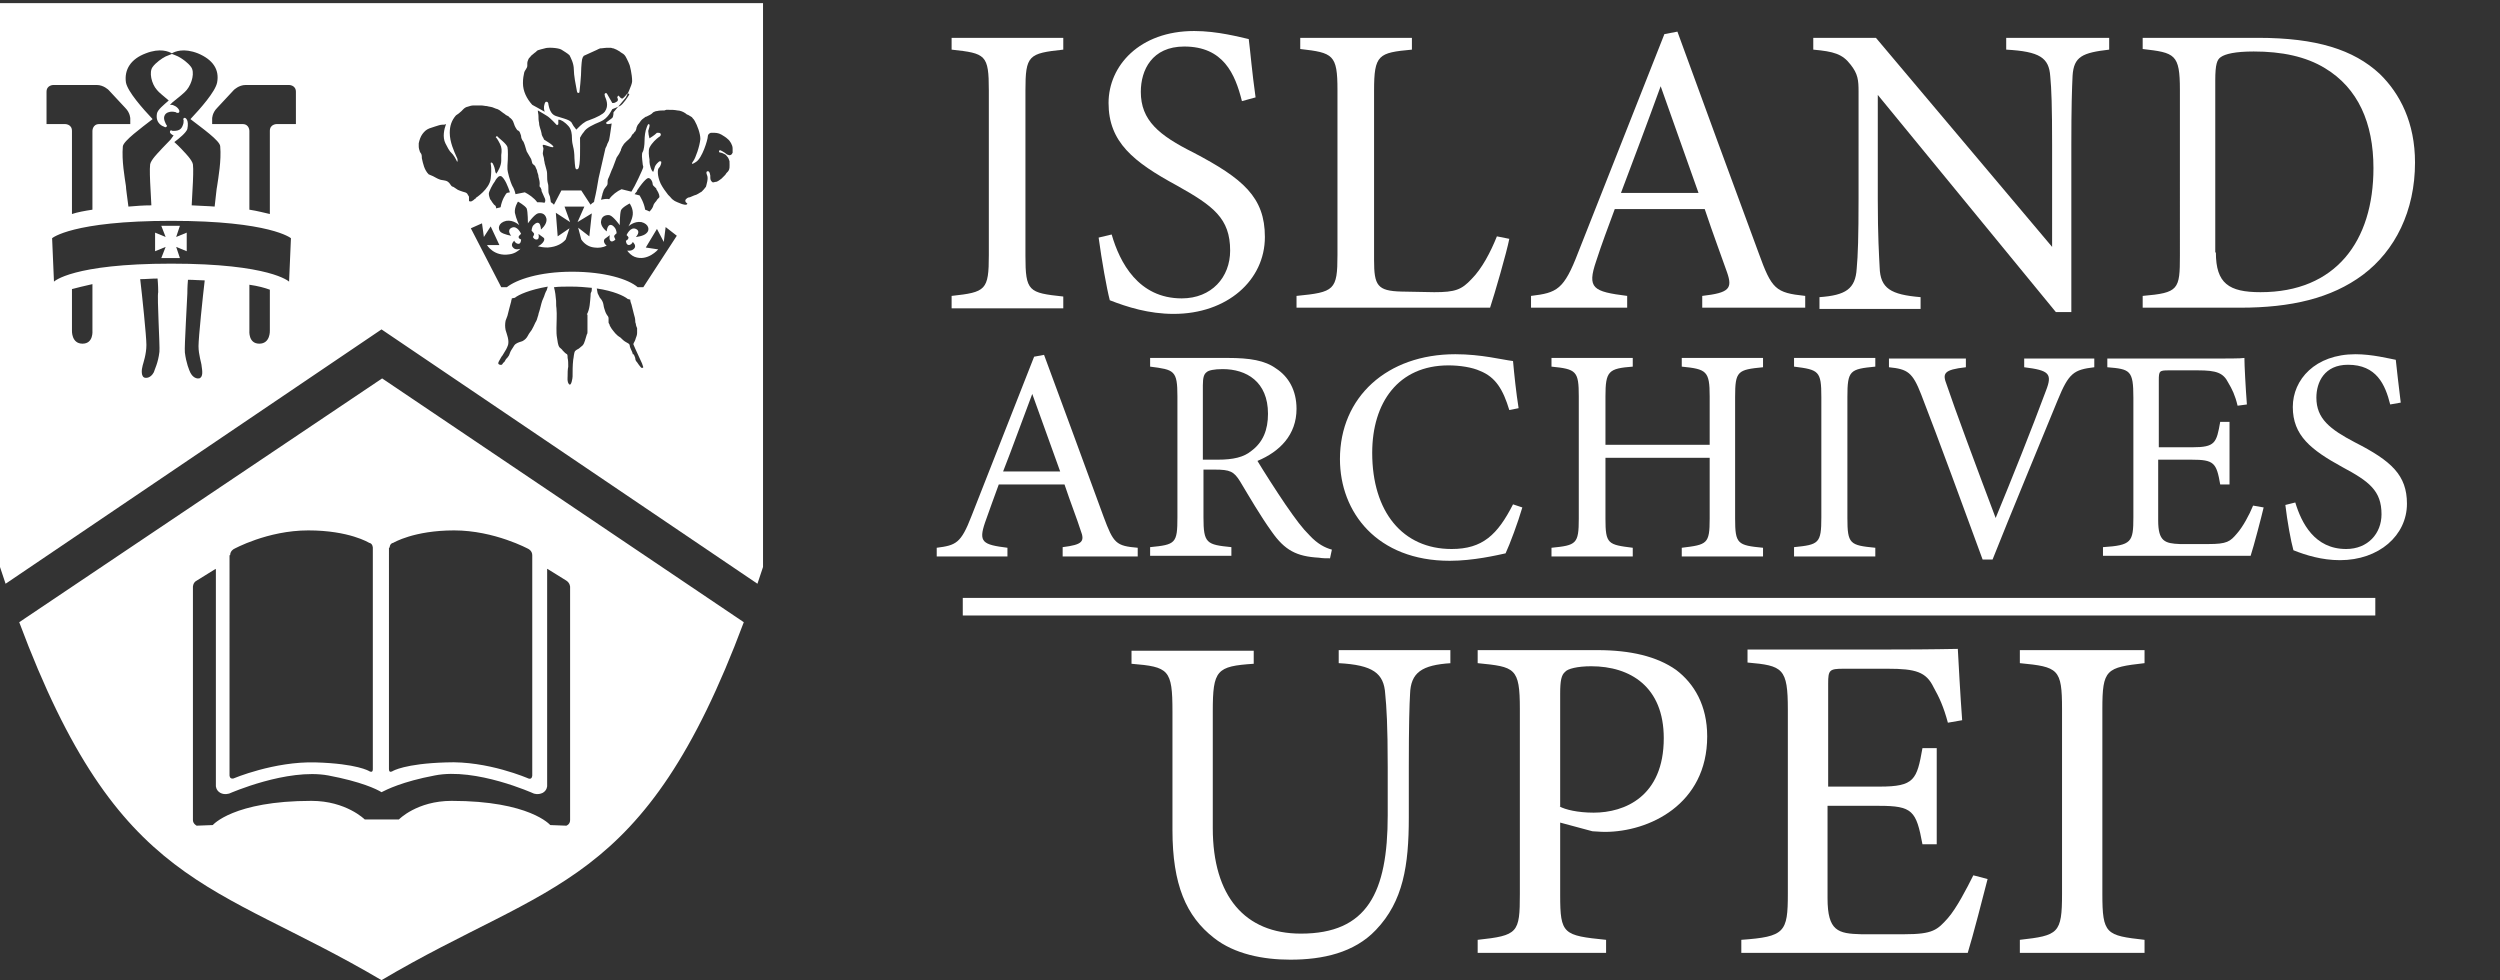 <?xml version="1.0" encoding="utf-8"?>
<!-- Generator: Adobe Illustrator 24.0.2, SVG Export Plug-In . SVG Version: 6.00 Build 0)  -->
<svg version="1.1" id="Layer_1" xmlns="http://www.w3.org/2000/svg" xmlns:xlink="http://www.w3.org/1999/xlink" x="0px" y="0px"
	 viewBox="0 0 403 158" style="enable-background:new 0 0 403 158;" xml:space="preserve">
<rect x="0" y="0" width="403" height="158" fill="#333333" stroke="none"/>
<style type="text/css">
	.st0{fill-rule:evenodd;clip-rule:evenodd;fill:#FFFFFF;}
	.st1{fill:#FFFFFF;}
	.st2{fill:none;stroke:#FFFFFF;stroke-width:2.835;stroke-miterlimit:10;}
</style>
<title>UPEI_Logo_white</title>
<desc>Created with Sketch.</desc>
<g id="Page-1">
	<g id="UPEI_Logo_white">
		<path id="Fill-1" class="st0" d="M118.1,24.6c0,0.1-0.1,0.1-0.1,0.2c0,0,0,0,0,0c0,0-0.2,0.3-0.5,0.2c-0.1,0-0.2-0.1-0.3-0.1
			c-0.1-0.1-0.3-0.2-0.4-0.3c-0.2-0.1-0.3-0.2-0.5-0.3c-0.1,0-0.2-0.1-0.2-0.1c-0.1,0-0.2,0.1-0.2,0.2c0,0.2,0.2,0.2,0.3,0.2l0,0
			c0.1,0,0.2,0.1,0.3,0.1l0.4,0.2c0.1,0.1,0.2,0.1,0.2,0.2c0.1,0.1,0.3,0.3,0.4,0.6c0,0.1,0.1,0.2,0.1,0.3c0,0.1,0,0.1,0,0.2
			c0,0.5,0.1,1.1-0.3,1.5c-0.1,0.1-0.1,0.1-0.2,0.2c-0.1,0.2-0.2,0.3-0.3,0.4c-0.2,0.2-0.3,0.3-0.5,0.5c-0.3,0.2-0.5,0.4-0.8,0.5
			c-0.2,0-0.4,0.1-0.6,0.1c-0.3-0.2-0.4-0.4-0.4-0.8c0-0.1,0-0.2,0-0.3c-0.1-0.7-0.3-0.7-0.4-0.7c-0.1,0-0.1,0-0.2,0.1
			c0,0.1-0.1,0.1,0.1,0.6c0.2,0.5-0.1,1.4-0.2,1.8c-0.2,0.3-0.5,0.6-0.7,0.8c-0.4,0.2-0.7,0.5-1.2,0.6c-0.2,0.1-0.5,0.2-0.7,0.3
			c-0.2,0-0.4,0.1-0.5,0.2c-0.1,0.1-0.3,0.2-0.2,0.5c0,0.1,0.3,0.3,0.3,0.3c0,0.4-0.9,0.1-1.1,0c-0.2-0.1-0.3-0.1-0.5-0.2
			c-0.2-0.1-0.5-0.2-0.7-0.4c-0.2-0.1-0.3-0.3-0.5-0.5c-0.1-0.1-0.2-0.2-0.3-0.3c-0.4-0.5-0.9-1.2-1.2-1.8c-0.6-1.3-0.5-2.4-0.3-2.5
			c0.3-0.3,0.4-0.8,0.4-0.9c0-0.1,0-0.2-0.1-0.2c-0.1,0-0.1,0-0.2,0c0,0-0.7,0.5-0.8,1.1c-0.1,0.4-0.2,0.6-0.2,0.6
			c-0.3-0.1-0.6-1.2-0.6-1.6c0-0.1,0-0.2,0-0.4c-0.1-0.5-0.2-1.5,0-1.9c0.4-0.8,1.1-1.4,1.5-1.7c0.2-0.1,0.4-0.3,0.3-0.5
			c0-0.1-0.1-0.2-0.4-0.2c0,0-0.1,0-0.1,0c0,0-0.1,0-0.1,0c-0.4,0.4-0.9,0.7-1.2,0.9c-0.1-0.3-0.2-0.9-0.2-1.2c0.3-0.9,0.2-1,0.2-1
			c0,0-0.1-0.1-0.1-0.1c-0.1,0-0.2,0-0.5,1c-0.2,0.7-0.2,1.8-0.2,1.8c0,0.5-0.1,1.4-0.3,1.7c-0.2,0.3-0.1,1,0,1.9
			c0,0.2,0.1,0.4,0.1,0.5c0,0.3-1.5,3.4-1.8,3.8c-0.1,0.1-0.1,0.2-0.1,0.2l-1.6-0.4c-0.7,0.3-1.5,0.9-2,1.6c-0.4-0.1-0.9,0-1.3,0.1
			c0-0.2,0.1-0.3,0.1-0.5c0.1-0.2,0.1-0.5,0.2-0.7c0.1-0.2,0.1-0.4,0.2-0.5c0.1-0.2,0.4-0.5,0.5-0.7c0.1-0.3,0-0.6,0.1-0.9
			c0.3-0.6,0.5-1.3,0.8-1.9c0.1-0.3,0.2-0.5,0.3-0.8c0.1-0.3,0.2-0.5,0.3-0.8c0.1-0.2,0.3-0.4,0.4-0.6c0.1-0.2,0.2-0.4,0.3-0.6
			c0-0.1,0-0.2,0.1-0.3c0-0.1,0.1-0.3,0.2-0.4c0.3-0.6,0.9-0.9,1.3-1.4c0.1-0.2,0.2-0.4,0.3-0.5c0.1-0.1,0.2-0.1,0.2-0.2
			c0.1-0.1,0.1-0.2,0.2-0.2c0.1-0.2,0.2-0.4,0.2-0.6c0.1-0.3,0.2-0.5,0.4-0.7c0.2-0.3,0.4-0.6,0.7-0.8c0.2-0.1,0.3-0.3,0.5-0.3
			c0.2-0.1,0.4-0.2,0.6-0.3c0.2-0.1,0.3-0.2,0.5-0.4c0.2-0.1,0.4-0.2,0.6-0.2c0.4-0.1,0.8-0.1,1.2-0.1c0.1,0,0.2-0.1,0.3-0.1
			c0.1,0,0.2,0,0.4,0c0.5,0,0.9,0,1.4,0.1c0.4,0,0.9,0.2,1.2,0.4c0.2,0.1,0.3,0.3,0.5,0.3c0.2,0.1,0.3,0.2,0.5,0.3
			c0.2,0.1,0.2,0.2,0.3,0.3c0.1,0.1,0.2,0.2,0.3,0.4c0,0,0,0,0,0c0.4,0.7,0.9,2,0.9,2.9c-0.1,1.2-0.8,3.1-1.1,3.5
			c-0.3,0.4-0.5,0.8,0.4,0.2c1-0.6,1.9-3.6,1.9-4.1c0-0.3,0.2-0.5,0.5-0.6c0.1,0,0.1,0,0.2,0c0.5,0,1,0,1.5,0.3
			c0.3,0.2,0.7,0.4,1,0.7c0.4,0.3,0.8,1,0.8,1.5C118.1,24.2,118.1,24.4,118.1,24.6z M102.3,31.3c0.1-0.1,0.2-0.3,0.4-0.5l0-0.1
			c1.2-1.8,1.7-2,1.8-2c0.4,0,0.7,0.6,0.7,0.9c0,0.3,0.2,0.4,0.4,0.6c0.1,0.1,0.2,0.2,0.2,0.2l0,0.1c0.2,0.3,0.5,0.8,0.5,1.2
			c0,0.1,0,0.1-0.2,0.3c-0.2,0.2-0.2,0.2-0.3,0.4c-0.2,0.2-0.5,0.6-0.5,0.8c-0.1,0.3-0.3,0.6-0.6,0.9c-0.2-0.1-0.4-0.2-0.7-0.3
			c-0.2-1.2-0.8-2.1-0.9-2.3L102.3,31.3z M103.7,46.3h-0.9c-1.5-1.3-5.3-2.5-10.6-2.5c-5.3,0-9,1.3-10.5,2.5h-0.9l-4.9-9.5l1.8-0.8
			l0.3,2.2l1.1-1.7l1.4,3l-2,0c0,0,1.1,1.9,3.6,1.5c0.8-0.1,1.4-0.5,1.8-0.9c-0.1,0-0.8,0.3-1.2-0.2c-0.5-0.5,0.2-1.1,0.2-1.1
			s0.1,0.4,0.6,0.5c0.5,0.1,0.5-0.7,0.5-0.7s-0.4-0.1-0.4-0.4c0-0.2,0.4-0.5,0.4-0.5s-0.6-1.4-1.5-1c-0.9,0.4-0.1,1.3-0.1,1.3
			s-1.2-0.2-1.7-0.6c-0.5-0.5-0.4-1.5,0.9-1.8c1.2-0.2,2.1,0.7,2.1,0.7s-0.5-1-0.7-2c-0.1-0.9,0.5-1.8,0.5-1.8s1.1,0.6,1.4,1.1
			c0.2,0.5,0.2,2.4,0.2,2.4s1-1.4,1.6-1.6c0.4-0.1,1.2-0.1,1.4,0.9c0.1,0.9-0.9,1.7-0.9,1.7s0-0.5-0.2-0.9c-0.3-0.4-0.7-0.1-1,0.2
			c-0.3,0.3-0.3,0.9-0.3,0.9s0.4,0.4,0.4,0.5c0,0.2-0.2,0.5-0.2,0.5s0.2,0.5,0.7,0.4c0.4-0.1,0.2-0.9,0.2-0.9s0.5,0.4,0.8,0.6
			c0.3,0.2,0.1,0.7-0.4,1.1c-0.1,0.1-0.3,0.2-0.5,0.3c0.4,0.1,0.9,0.2,1.6,0.2c1.5-0.1,2.4-0.7,2.9-1.3l0.6-1.8l-1.9,1.3l-0.3-3.8
			l2.3,1.5l-0.9-2.5h3.2l-1.1,2.5l2.3-1.4l-0.4,3.7l-1.8-1.4l0.5,1.9c0.4,0.6,1.1,1.2,2.1,1.3c0.7,0.1,1.4,0,2-0.3c0,0,0,0,0,0
			c-0.4-0.3-0.6-0.8-0.3-1.1c0.3-0.2,0.8-0.6,0.8-0.6s-0.2,0.8,0.2,1c0.4,0.1,0.7-0.3,0.7-0.3s-0.2-0.4-0.2-0.5
			c0-0.2,0.4-0.5,0.4-0.5s0-0.5-0.3-0.9c-0.3-0.4-0.7-0.6-1-0.3c-0.3,0.4-0.3,0.9-0.3,0.9s-1.1-0.8-0.9-1.7c0.1-0.9,1-1,1.4-0.9
			c0.6,0.2,1.6,1.6,1.6,1.6s0-1.8,0.2-2.4c0.2-0.5,1.4-1.1,1.4-1.1s0.6,0.8,0.5,1.8c-0.1,0.9-0.7,1.9-0.7,1.9s0.9-0.9,2.1-0.7
			c1.2,0.3,1.4,1.3,0.8,1.8c-0.5,0.5-1.7,0.6-1.7,0.6s0.9-0.9,0-1.3c-0.9-0.4-1.5,1-1.5,1s0.4,0.3,0.3,0.5c-0.1,0.3-0.4,0.4-0.4,0.4
			s0,0.7,0.5,0.7c0.5-0.1,0.6-0.5,0.6-0.5s0.7,0.6,0.2,1.1c-0.4,0.4-0.9,0.3-1.1,0.3c0.3,0.4,0.7,0.8,1.2,1c2.1,0.8,3.8-1.2,3.8-1.2
			l-2-0.3l1.8-3l1.1,2.1l0.3-2.4l1.8,1.4L103.7,46.3z M103.6,59.3c-0.1,0-0.3,0-0.3-0.1c-0.2-0.2-0.4-0.5-0.6-0.8
			c-0.2-0.2-0.3-0.4-0.3-0.7c-0.1-0.2-0.2-0.7-0.4-0.6c0-0.2-0.2-0.6-0.3-0.8c-0.1-0.2-0.2-0.5-0.2-0.7c-0.1-0.2-0.3-0.3-0.5-0.4
			c-0.4-0.2-0.7-0.5-1-0.8C99.3,54,99,53.5,98.6,53c-0.1-0.2-0.2-0.3-0.3-0.5c0-0.2-0.2-0.4-0.2-0.5c0-0.2,0-0.4,0-0.7
			c0-0.3-0.2-0.4-0.3-0.6c-0.2-0.3-0.3-0.7-0.4-1c-0.1-0.3-0.1-0.6-0.2-0.9c-0.1-0.3-0.3-0.6-0.5-0.8c-0.1-0.2-0.2-0.4-0.3-0.6
			c-0.1-0.1-0.1-0.5-0.2-0.9c2.7,0.4,4.4,1.2,5,1.7l0.4,0.1c0,0.3,0.1,0.5,0.2,0.8c0.1,0.5,0.3,1.1,0.4,1.6c0.1,0.3,0.2,0.7,0.2,1
			c0,0.1,0,0.3,0.1,0.5c0,0.2,0.1,0.5,0.2,0.7c0,0.2,0,0.5,0,0.8c0,0.4-0.2,0.7-0.3,1.1c-0.1,0.3-0.3,0.5-0.3,0.7
			c0.1,0.2,0.2,0.5,0.3,0.7c0,0,1.1,2.4,1.1,2.4c0.1,0.2,0.1,0.4,0.2,0.6C103.7,59.2,103.7,59.2,103.6,59.3z M95.3,47.1
			c-0.1,0.1-0.1,0.4-0.1,0.6c-0.1,1-0.1,2.1-0.6,3c0,0,0,0,0.1,0c0,0.1,0,0.2,0,0.4c0,0.2,0,0.4,0,0.6c0,0.3,0,0.6,0,0.9
			c0,0.3,0,0.6,0,0.9c0,0.1,0,0.3-0.1,0.4c-0.1,0.3-0.2,0.7-0.3,1c-0.1,0.3-0.2,0.6-0.4,0.8c-0.2,0.2-0.4,0.3-0.6,0.5
			c-0.2,0.1-0.4,0.2-0.6,0.4c-0.2,0.3-0.2,1-0.3,1.4c-0.1,0.9-0.1,1.8-0.1,2.7c0,0.2-0.2,1.7-0.6,1.2c-0.3-0.4-0.2-0.9-0.2-1.3
			c0-0.5,0-1,0.1-1.5c0-0.5,0-1-0.1-1.4c0-0.2,0-0.5-0.1-0.6c0,0-0.2-0.1-0.3-0.2c-0.1-0.1-0.2-0.2-0.4-0.4
			c-0.1-0.2-0.3-0.3-0.5-0.5c-0.3-0.4-0.3-1-0.4-1.5c-0.1-0.5-0.1-1-0.1-1.6c0-1.1,0.1-2.1,0-3.2c-0.1-0.5,0-1.1-0.1-1.6
			c0-0.2-0.1-1.1-0.3-1.8c0.8-0.1,1.7-0.1,2.7-0.1c1.3,0,2.4,0.1,3.4,0.2C95.4,46.6,95.4,47,95.3,47.1z M88,47
			c-0.1,0.2-0.2,0.5-0.3,0.8c-0.1,0.2-0.2,0.5-0.3,0.7c-0.2,0.6-0.3,1.2-0.5,1.8c-0.1,0.2-0.1,0.5-0.2,0.7c-0.1,0.4-0.2,0.7-0.4,1
			c-0.2,0.5-0.4,0.8-0.6,1.2c-0.2,0.3-0.4,0.5-0.6,0.9c-0.2,0.4-0.5,0.7-0.9,0.9c-0.3,0.1-0.7,0.2-1,0.4c-0.2,0.1-0.4,0.4-0.5,0.6
			c-0.2,0.3-0.4,0.6-0.5,0.9c-0.1,0.2-0.1,0.4-0.3,0.6c-0.1,0.2-0.3,0.3-0.4,0.5c-0.1,0.2-0.2,0.4-0.4,0.5c-0.1,0.2-0.2,0.4-0.5,0.3
			c-0.5-0.1-0.2-0.5-0.1-0.7c0.2-0.3,0.3-0.6,0.5-0.8c0.2-0.3,0.4-0.7,0.6-1c0.1-0.2,0.2-0.4,0.3-0.7c0.2-0.8-0.2-1.7-0.4-2.4
			c-0.1-0.5-0.1-1,0-1.5c0.1-0.3,0.2-0.5,0.3-0.8c0.2-0.8,0.4-1.6,0.6-2.3c0-0.2,0.1-0.3,0.1-0.5L83,48c0.6-0.5,2.4-1.3,5.3-1.8
			C88.2,46.6,88.1,46.9,88,47z M82.2,31l-0.5,0.1c-0.2,0.2-0.8,1.1-1,2.3c-0.2,0.1-0.5,0.1-0.7,0.2c0-0.1-0.1-0.3-0.1-0.4
			c-0.1-0.1-0.3-0.2-0.4-0.4c-0.2-0.2-0.3-0.5-0.5-0.7c-0.1-0.3-0.2-0.6-0.2-0.9c0-0.3,0.6-1.5,1-2c0-0.1,0.1-0.1,0.1-0.2
			c0.3-0.4,0.5-0.7,0.9-0.6C81.4,28.8,81.9,30.1,82.2,31z M75.6,31.7c-0.1-0.2-0.2-0.3-0.3-0.5c-0.2-0.2-0.4-0.2-0.7-0.3
			c-0.3-0.1-0.6-0.2-0.8-0.3c-0.2-0.1-0.4-0.3-0.6-0.4c-0.1-0.1-0.3-0.1-0.4-0.2c-0.2-0.2-0.3-0.5-0.6-0.7c-0.4-0.3-1-0.2-1.4-0.4
			c-0.3-0.1-0.6-0.3-1-0.5c-0.2-0.1-0.5-0.2-0.7-0.3c-0.7-0.7-0.9-1.7-1.1-2.6c0-0.2,0-0.5-0.1-0.7c-0.1-0.1-0.1-0.2-0.2-0.3
			c-0.1-0.3-0.2-0.6-0.2-0.9c0-0.2,0-0.3,0-0.5c0.1-0.5,0.3-1.1,0.6-1.5c0.3-0.4,0.6-0.7,1.1-0.9c0.3-0.1,0.6-0.2,0.9-0.3
			c0.4-0.1,0.8-0.3,1.2-0.3c0.1,0,0.2,0,0.3,0c0.1,0,0.2-0.1,0.3-0.1c-0.3,0.8-0.6,2.1-0.1,3.1c0.8,1.6,0.8,1.3,1.2,1.8
			c0.4,0.5,0.7,1.2,0.7,1.2s0.2-0.3-0.1-0.8c-0.4-0.9-1.1-2.4-1.1-3.9c0-1.1,0.3-2,1-2.8c0.3-0.2,0.6-0.4,0.9-0.7
			c0.3-0.3,0.5-0.6,1-0.7c0.3-0.1,0.6-0.2,0.9-0.2c0.2,0,0.5,0,0.7,0c0.2,0,0.4,0,0.6,0c0.3,0,0.6,0.1,0.9,0.1
			c0.3,0.1,0.6,0.1,0.9,0.2c0.2,0.1,0.3,0.1,0.5,0.2c0.5,0.1,0.8,0.4,1.2,0.7c0.1,0.1,0.2,0.1,0.3,0.2c0.1,0.1,0.2,0.2,0.3,0.2
			c0.1,0.1,0.3,0.1,0.4,0.3c0.3,0.2,0.6,0.5,0.7,0.9c0.1,0.3,0.2,0.6,0.4,0.9c0.1,0.1,0.1,0.2,0.2,0.3c0.1,0,0.1,0,0.2,0.1
			c0.2,0.1,0.2,0.3,0.3,0.5c0,0.1,0.1,0.2,0.1,0.3c0,0.3,0.1,0.5,0.2,0.7c0.2,0.2,0.3,0.5,0.4,0.8c0.1,0.3,0.2,0.7,0.3,1
			c0.2,0.4,0.5,0.8,0.7,1.2c0.1,0.2,0.1,0.4,0.2,0.7c0.1,0.2,0.2,0.2,0.4,0.4c0.1,0.1,0.1,0.2,0.2,0.4c0.1,0.2,0.2,0.4,0.2,0.6
			c0.1,0.3,0.2,0.5,0.2,0.8c0.1,0.4,0.2,0.7,0.2,1.1c0,0.2-0.1,0.5,0.1,0.6c0.1,0.1,0.1,0.1,0.1,0.2c0.1,0.1,0.1,0.3,0.1,0.4
			c0.1,0.3,0.3,0.6,0.4,0.9c0.1,0.2,0.2,0.4,0.2,0.6c0,0.1,0,0.2-0.1,0.3c0,0,0,0,0,0.1c-0.4-0.1-0.8-0.1-1.2-0.1
			c-0.5-0.7-1.4-1.3-2-1.6l-1.5,0.3c-0.1-0.5-0.3-1-0.5-1.3c-0.4-0.8-0.8-2.4-0.8-2.7c0-0.1,0-0.3,0-0.6c0.1-1.3,0.1-2.6,0-3
			c-0.2-0.6-1.5-1.5-1.6-1.7c-0.1-0.1-0.2,0-0.2,0c-0.1,0.1-0.1,0.2,0,0.2c0,0,0.2,0.2,0.6,1c0.3,0.6,0.3,1.1,0.2,1.8
			c0,0.3,0,0.6,0,0.9c0,0.8-0.5,1.7-0.8,2.1c-0.1-0.1-0.2-0.4-0.2-0.6c-0.1-0.6-0.4-1.1-0.4-1.1c-0.1-0.1-0.2-0.1-0.2-0.1
			c-0.1,0-0.1,0.1-0.1,0.2c0,0,0.2,0.7,0,2.4c-0.2,1.7-2.4,3.1-2.4,3.1c0,0,0,0,0,0.1c-0.1,0-0.2,0.1-0.2,0.1
			c-0.1,0.1-0.2,0.2-0.4,0.3c-0.1,0.1-0.4,0.1-0.5,0C75.6,31.9,75.6,31.8,75.6,31.7z M84.5,11.7c0.1-0.4,0.5-0.7,0.5-1.1
			c0-0.2,0-0.2,0-0.4c0-0.2,0.1-0.5,0.2-0.7c0.1-0.2,0.3-0.3,0.4-0.5c0.2-0.2,0.4-0.3,0.6-0.5c0.2-0.1,0.3-0.3,0.5-0.4
			C87,8,87.4,7.9,87.8,7.8C88.3,7.6,90,7.7,90.5,8c0.3,0.2,1,0.6,1.3,0.9c0.2,0.4,0.7,1.3,0.7,2.3c0,0.9,0.3,2.5,0.5,3.5
			c0.1,0.5,0.4,0.2,0.4,0.2s0.3-2.5,0.3-4c0.1-1.3,0.1-1.5,0.4-1.9c0.7-0.3,1.5-0.7,2.2-1c0.1-0.1,0.3-0.1,0.4-0.2
			c0.4,0,0.8-0.1,1.1-0.1c0.2,0,0.4,0,0.6,0c0.2,0,0.3,0.1,0.5,0.1c0.3,0.1,0.7,0.3,1,0.5c0.2,0.2,0.5,0.3,0.7,0.5
			c0.2,0.2,0.3,0.4,0.4,0.6c0.2,0.4,0.4,0.8,0.5,1.1c0,0,0.4,1.4,0.4,2.6c0,0.6-1,2.6-1,2.6l-2,2.4c0,0,0,0.7-0.2,0.9
			c-0.2,0.2-1,0.7-1,0.8c0,0.4,0.9,0.1,0.9,0.1s-0.3,2.2-0.4,2.6c0,0.1-0.1,0.3-0.2,0.5c0,0.1-0.1,0.1-0.1,0.2
			c0,0.1-0.1,0.2-0.1,0.3c-0.1,0.2-0.2,0.4-0.2,0.4l-1.1,4.8c-0.2,1.2-0.4,2.4-0.7,3.6c0,0.1,0,0.2-0.1,0.3
			c-0.2,0.1-0.3,0.2-0.5,0.4l-1.5-2.3h-3.2L89.3,33c-0.1-0.1-0.3-0.3-0.5-0.4c0-0.2-0.1-0.5-0.1-0.6c0-0.2-0.1-0.5-0.2-0.7
			c-0.1-0.2-0.1-0.5-0.1-0.7c0-0.1,0-0.1,0-0.2c0-0.3,0-0.6-0.1-0.9c-0.1-0.4-0.1-0.8-0.1-1.1c0-0.3,0-0.7-0.1-1
			c-0.1-0.4-0.2-0.7-0.3-1.1c0-0.2-0.1-0.4-0.1-0.6c0-0.3-0.2-0.7-0.2-1L87.6,24c0-0.3-0.1-0.2-0.1-0.5c-0.2-0.5,1.4,0.4,1.7,0.2
			c0.1-0.3-1.4-1.1-1.5-1.2c-0.1-0.2-0.1-0.3-0.2-0.4c-0.1-0.2-0.2-0.4-0.2-0.6c-0.1-0.6-0.4-1.1-0.4-1.7c-0.1-0.4-0.1-0.8-0.1-1.1
			c0-0.3-0.1-0.6-0.1-0.9c0.5,0.3,1.2,0.7,1.5,0.9c0.5,0.3,1.5,1.4,1.5,1.4c0.1,0.1,0.1,0.1,0.2,0c0.1,0,0.1-0.1,0.1-0.2
			c0,0,0-0.3,0-0.6c0,0,0,0,0.1,0c0.3,0,0.9,0.3,1.6,1.1c0.4,0.5,0.5,1.2,0.5,1.9c0,0.5,0.1,1,0.2,1.4c0.1,0.3,0.2,1.1,0.2,1.8
			c0.1,1.4,0.1,1.8,0.4,1.8c0,0,0.1,0,0.2-0.1c0.4-0.4,0.3-3.6,0.3-5c0.1-0.2,0.4-0.7,0.6-0.9c0.4-0.7,1.5-1.2,2.7-1.7
			c1.2-0.5,1.7-1.7,1.9-2c0.2-0.1,0.8-0.3,1.2-0.5c0.5-0.2,1.4-1.6,1.5-1.8c0.1-0.1,0-0.2-0.1-0.2c-0.1-0.1-0.2,0-0.2,0
			c-0.3,0.4-0.7,0.8-0.8,0.8c-0.1,0-0.4-0.2-0.5-0.4c-0.1-0.1-0.2-0.1-0.2,0c-0.1,0.1-0.1,0.2-0.1,0.2c0,0,0.3,0.5-0.1,0.7
			c-0.2,0.1-0.3,0.2-0.5,0.2c-0.1,0-0.1,0-0.2,0c-0.9-1.6-0.9-1.6-1-1.6c-0.1,0-0.1,0-0.2,0.1c-0.1,0.1,0,0.2,0,0.3l0,0.1
			c0.2,0.5,0.7,1.5,0,2.5c-0.3,0.4-1.2,0.9-2.6,1.4c-0.7,0.2-1.3,0.8-1.7,1.2c-0.1,0.1-0.2,0.2-0.3,0.3c-0.1-0.1-0.2-0.3-0.3-0.4
			c-0.2-0.2-0.3-0.5-0.5-0.8c-0.3-0.3-0.6-0.4-1.2-0.6c-0.3-0.1-0.7-0.2-1.3-0.4c-0.9-0.3-1.1-1.4-1.2-1.9c0-0.2-0.1-0.4-0.3-0.4
			c-0.2,0-0.2,0.1-0.3,0.3c-0.2,0.6-0.1,1,0,1.3c0,0-0.1,0-0.2-0.1c-0.3-0.2-1.3-0.7-1.8-1c-0.9-1-1.5-2.2-1.5-3.5
			C84.3,12.6,84.4,12.2,84.5,11.7z M47.6,20h-3c0,0-1.1,0-1.1,1.1v13.4c-0.9-0.2-2-0.5-3.3-0.7V21.1c0,0,0-1.1-1.1-1.1h-4.9v-0.9
			c0,0,0-0.9,0.8-1.7l2.7-2.9c0,0,0.8-0.8,1.9-0.8h7c0,0,1.1,0,1.1,1.1V20z M46.6,45.4c0,0-3-2.9-19-2.9c-16,0-18.9,2.9-18.9,2.9
			l-0.3-7c0,0,3.2-2.8,19.2-2.8c16,0,19.3,2.8,19.3,2.8L46.6,45.4z M43.5,53.3c0,0,0.1,2.1-1.7,2.1c-1.8,0-1.6-2.1-1.6-2.1v-7.4
			c1.4,0.2,2.5,0.5,3.3,0.8V53.3z M32.5,59c0.1,0.7,0.3,1.8-0.4,2c-0.7,0.1-1.2-0.5-1.4-0.9c-0.2-0.4-0.7-1.6-0.9-3.3
			c-0.1-0.8,0.4-8.9,0.4-9.5c0-0.2,0-1.1,0.1-2.2c1,0,1.9,0.1,2.7,0.1c-0.3,2.5-1,9.2-1,10.6C32,57.2,32.5,58.6,32.5,59z M25.7,56.7
			c-0.2,1.8-0.8,2.9-0.9,3.3c-0.2,0.4-0.7,1-1.4,0.9c-0.7-0.1-0.6-1.3-0.4-2c0.1-0.4,0.6-1.8,0.6-3.3c0-1.4-0.7-8.1-1-10.6
			c0.9,0,1.8-0.1,2.8-0.1c0.1,1.1,0.1,2,0.1,2.2C25.3,47.8,25.8,55.9,25.7,56.7z M13.3,55.4c-1.8,0-1.7-2.1-1.7-2.1v-6.7
			c0.8-0.2,1.9-0.5,3.3-0.8v7.5C14.9,53.3,15.1,55.4,13.3,55.4z M7.5,14.8c0-1.1,1.1-1.1,1.1-1.1h7c1.1,0,1.9,0.8,1.9,0.8l2.7,2.9
			c0.8,0.8,0.8,1.7,0.8,1.7V20H16c-1.1,0-1.1,1.1-1.1,1.1v12.7c-1.3,0.2-2.4,0.4-3.3,0.7V21.1c0-1.1-1.1-1.1-1.1-1.1h-3V14.8z
			 M23.5,8.6c2.3-0.9,3.7-0.3,4.2,0c0.5-0.3,1.9-0.9,4.2,0c2.4,1,3.5,2.6,3.1,4.7c-0.3,1.5-2.7,4.2-4.3,5.9c1.8,1.4,4.8,3.5,4.8,4.4
			c0.2,2.3-0.3,5-0.5,6.4c-0.1,0.4-0.2,1.7-0.4,3.3c-1.1-0.1-2.3-0.1-3.7-0.2c0.1-2.1,0.2-3.8,0.2-3.8s0.1-2.1,0-2.8
			c-0.1-0.7-1.4-2-1.4-2s-0.7-0.8-1.6-1.6c0.8-0.6,1.9-1.5,2.1-2.1c0.3-1.5-0.3-1.8-0.4-1.8c-0.1,0-0.2,0-0.2,0.1
			c-0.1,0.1-0.1,0.2,0,0.2l0,0.1c0,0.1,0,0.5-0.1,0.7c-0.2,0.6-0.5,1-1.5,1c-0.1,0-0.3,0-0.4-0.1c-0.1,0-0.2,0.1-0.2,0.2
			c-0.1,0.3,0.5,0.6,0.5,0.6c0,0,0.1,0,0.1,0l-0.5,0.7c-1,1-1.9,2-1.9,2s-1.3,1.3-1.4,2c-0.1,0.7,0,2.8,0,2.8s0.1,1.8,0.2,3.8
			c-1.3,0-2.5,0.1-3.7,0.2c-0.2-1.6-0.4-2.9-0.4-3.3c-0.2-1.4-0.7-4.1-0.5-6.4c0.1-0.9,3-3,4.8-4.4c-1.6-1.7-4-4.4-4.3-5.9
			C20,11.2,21.1,9.5,23.5,8.6z M61.5,0.5H0v90.9c0.3,0.9,0.6,1.8,0.9,2.7l60.6-41l60.6,41c0.3-0.9,0.6-1.8,0.9-2.7V0.5H61.5
			L61.5,0.5z"/>
		<path id="Fill-2" class="st0" d="M27.2,16.2c-0.8,0.7-1.8,1.5-1.9,2.1c-0.3,1.7,1.1,2.1,1.1,2.1l0.2,0.1c0,0,0.1,0,0.1,0h0
			c0.1,0,0.2-0.1,0.2-0.2c0-0.1,0-0.1-0.1-0.2c-0.1-0.2-0.5-0.9-0.3-1.4c0.2-0.6,0.9-0.7,1.2-0.7c0.4,0,0.6,0.1,0.7,0.1
			c0,0.1,0.1,0.1,0.3,0.1c0.1,0,0.2-0.1,0.2-0.2c0.1-0.2-0.3-0.8-0.9-1c-0.1-0.1-0.3-0.1-0.6-0.1l0.4-0.4c1-0.8,2-1.6,2.3-2
			c0.9-1.1,1.3-2.9,0.7-3.7c-0.5-0.7-1.5-1.4-2.1-1.7c-0.2-0.1-0.7-0.3-1-0.4c-0.3,0.1-0.7,0.3-1,0.4c-0.6,0.3-1.6,1-2.1,1.7
			c-0.6,0.8-0.2,2.7,0.7,3.7C25.6,14.9,26.4,15.5,27.2,16.2"/>
		<polyline id="Fill-3" class="st0" points="26,36.4 26.7,38.2 25,37.5 25,40.5 26.7,39.8 26,41.6 29,41.6 28.4,39.8 30.1,40.5 
			30.1,37.5 28.4,38.2 29,36.4 26,36.4 		"/>
		<path id="Fill-4" class="st0" d="M62.8,88.3c0,0,0-0.7,0.6-0.8c0,0,3.3-2,9.8-2s12,3,12,3s0.6,0.3,0.6,1v35.5c0,0,0,0.7-0.6,0.5
			c0,0-6.6-2.9-13.3-2.6c-6.7,0.2-8.6,1.4-8.6,1.4s-0.6,0.4-0.6-0.3V88.3z M87.5,127.8c0.7-0.4,0.7-1.1,0.7-1.1v-35
			c0.1,0,0.2,0.1,0.2,0.1l2.9,1.8c0.6,0.4,0.6,1,0.6,1l0,37.6c0,0.7-0.6,0.9-0.6,0.9l-2.6-0.1c0,0-3.3-3.9-15.9-3.9
			c-5.6,0-8.5,3-8.5,3h-5.5c0,0-3-3-8.6-3c-12.6,0-15.9,3.9-15.9,3.9l-2.6,0.1c0,0-0.6-0.3-0.6-0.9l0-37.6c0,0,0-0.7,0.6-1l2.9-1.8
			c0,0,0.1,0,0.2-0.1v35c0,0,0,0.7,0.7,1.1c0.7,0.4,1.5,0.1,1.5,0.1s9.3-4.1,15.9-2.9c5.3,1,7.8,2.2,8.6,2.7
			c0.8-0.4,3.3-1.7,8.6-2.7c6.6-1.3,15.9,2.9,15.9,2.9S86.7,128.2,87.5,127.8z M37.1,89.5c0-0.7,0.6-1,0.6-1s5.4-3,12-3
			c6.6,0,9.8,2,9.8,2c0.6,0.1,0.6,0.8,0.6,0.8v35.7c0,0.7-0.6,0.3-0.6,0.3s-1.9-1.2-8.6-1.4c-6.7-0.2-13.3,2.6-13.3,2.6
			c-0.6,0.1-0.6-0.5-0.6-0.5V89.5z M3.1,100.3c16.1,43.1,31.1,41.6,58.4,57.7c27.2-16.1,42.3-14.6,58.4-57.7L61.6,61L3.1,100.3
			L3.1,100.3z"/>
	</g>
</g>
<g>
	<path class="st1" d="M153.4,49.6v-1.9c5.5-0.6,6-0.9,6-6.6V14.6c0-5.8-0.5-6-6-6.6V6.1h18V8c-5.6,0.6-6.1,0.9-6.1,6.6v26.6
		c0,5.8,0.5,6,6.1,6.6v1.9H153.4z"/>
	<path class="st1" d="M200.2,16.3c-1.1-4.4-3-8.8-9.3-8.8c-5.2,0-7,3.8-7,7.3c0,4.6,2.9,7,8.5,9.8c8,4.2,11.5,7.2,11.5,13.6
		c0,7-6.1,12.4-14.7,12.4c-4,0-7.5-1.1-10.3-2.2c-0.5-1.9-1.3-6.4-1.8-10.1l2.1-0.5c1.3,4.5,4.3,10.3,11.3,10.3
		c4.8,0,7.8-3.4,7.8-7.7c0-5.2-2.7-7.2-8.6-10.5c-7-3.8-11-7-11-13.3c0-6,5-11.6,13.8-11.6c3.8,0,7.4,1,8.8,1.3
		c0.3,2.4,0.5,5.1,1.1,9.4L200.2,16.3z"/>
	<path class="st1" d="M243.3,38.5c-0.4,2.1-2.4,9-3.1,11.1h-31.2v-1.9c6.1-0.6,6.6-0.9,6.6-6.6V14.5c0-5.7-0.7-6-6-6.6V6.1h18V8
		c-5.4,0.5-6.1,0.8-6.1,6.6v27.3c0,4.1,0.5,5,4.4,5.1c0.1,0,4.9,0.1,5.3,0.1c3.4,0,4.4-0.4,6-2.1c1.7-1.7,3.1-4.4,4.1-6.9
		L243.3,38.5z"/>
	<path class="st1" d="M274.4,49.6v-1.9c4.4-0.5,4.9-1.2,4-3.8c-0.9-2.6-2.2-6-3.6-10.2h-14.5c-1.1,3-2.1,5.6-3,8.4
		c-1.5,4.4-0.5,4.9,5,5.6v1.9h-15.5v-1.9c4.2-0.5,5.3-1,7.6-7l13.9-35.2l2.1-0.4c4.2,11.5,8.8,24.1,13.1,35.7
		c2.1,5.8,2.7,6.4,7.5,6.9v1.9H274.4z M267.7,13.9c-2.1,5.8-4.4,11.9-6.4,17.2h12.5L267.7,13.9z"/>
	<path class="st1" d="M340,8c-4.3,0.5-5.7,1.1-5.9,4.2c-0.1,2.1-0.2,5-0.2,11.2v26.9h-2.5l-28.7-35v16.8c0,6,0.2,9,0.3,11
		c0.1,3.4,1.8,4.4,6.6,4.8v1.9h-16.3v-1.9c4.2-0.3,5.8-1.3,6-4.6c0.2-2.1,0.3-5.2,0.3-11.3V14.8c0-1.9-0.1-2.9-1.3-4.4
		c-1.3-1.7-2.7-2.1-6-2.4V6.1h10.1l28.4,33.7V23.4c0-6.2-0.1-9.1-0.3-11.1c-0.2-3-1.7-4-7.1-4.3V6.1H340V8z"/>
	<path class="st1" d="M364,6.1c9.4,0,15.4,1.9,19.6,5.8c3.3,3.2,5.7,7.9,5.7,14.3c0,7.8-3.2,14.2-8.4,18.1
		c-5.1,3.8-11.6,5.3-19.8,5.3h-15.7v-1.9c5.8-0.5,6-1,6-6.5V14.5c0-5.8-0.8-6-6-6.6V6.1H364z M357.2,40.7c0,5,2.1,6.4,7.2,6.4
		c12.1,0,18.2-8.2,18.2-20c0-7.3-2.5-12.9-7.8-16.1c-3.1-1.9-7-2.7-11.5-2.7c-3,0-4.6,0.4-5.3,0.9c-0.6,0.4-0.9,1.1-0.9,3.8V40.7z"
		/>
	<path class="st1" d="M171.3,89.6v-1.4c3.2-0.4,3.6-0.9,2.9-2.7c-0.6-1.9-1.6-4.4-2.6-7.4h-10.6c-0.8,2.2-1.5,4.1-2.2,6.1
		c-1.1,3.2-0.4,3.6,3.6,4.1v1.4H151v-1.4c3.1-0.4,3.9-0.7,5.6-5.1l10.1-25.7l1.6-0.3c3.1,8.4,6.5,17.6,9.6,26.1c1.6,4.3,2,4.7,5.5,5
		v1.4H171.3z M166.4,63.5c-1.6,4.2-3.2,8.7-4.7,12.5h9.2L166.4,63.5z"/>
	<path class="st1" d="M214.4,90c-0.6,0-1.2,0-1.8-0.1c-3.6-0.2-5.5-1.2-7.6-4.2c-1.8-2.5-3.6-5.6-5.1-8.1c-1-1.6-1.6-1.9-4.1-1.9
		H194v7.7c0,4.2,0.5,4.4,4.5,4.8v1.4h-13.1v-1.4c4.1-0.4,4.4-0.6,4.4-4.8V63.9c0-4.2-0.5-4.3-4.4-4.8v-1.4h12.5c3.6,0,6,0.4,7.8,1.7
		c2,1.3,3.3,3.5,3.3,6.5c0,4.2-2.7,6.9-6.3,8.4c0.9,1.5,3,4.8,4.5,7c1.8,2.6,2.7,3.8,3.9,5c1.3,1.4,2.5,2,3.6,2.3L214.4,90z
		 M196.3,74.1c2.5,0,4.2-0.4,5.4-1.4c1.9-1.4,2.7-3.4,2.7-6c0-5.2-3.5-7.2-7.3-7.2c-1.4,0-2.3,0.2-2.6,0.5c-0.4,0.3-0.6,0.8-0.6,2.1
		v12H196.3z"/>
	<path class="st1" d="M245.4,81.8c-0.7,2.4-2,5.9-2.7,7.4c-1.4,0.3-5.2,1.2-9,1.2c-11.7,0-17.7-7.8-17.7-16.4
		c0-10,7.6-16.9,18.6-16.9c4.2,0,7.6,0.9,9.3,1.1c0.2,2.2,0.5,5.1,0.9,7.6l-1.5,0.3c-1-3.3-2.2-5.3-4.7-6.3
		c-1.3-0.6-3.3-0.9-5.1-0.9c-8.1,0-12.3,6-12.3,14.1c0,9.5,4.9,15.5,12.8,15.5c5,0,7.4-2.3,9.9-7.2L245.4,81.8z"/>
	<path class="st1" d="M284.2,59.2c-4.1,0.4-4.5,0.6-4.5,4.8v19.6c0,4.1,0.4,4.3,4.5,4.7v1.4h-13.1v-1.4c4.1-0.5,4.5-0.6,4.5-4.7
		v-9.8h-16.8v9.8c0,4.1,0.4,4.2,4.4,4.7v1.4h-13.1v-1.4c4-0.4,4.4-0.6,4.4-4.7V63.9c0-4.1-0.4-4.4-4.4-4.8v-1.4h13.1v1.4
		c-3.9,0.3-4.4,0.7-4.4,4.8v7.8h16.8v-7.8c0-4.1-0.5-4.4-4.5-4.8v-1.4h13.1V59.2z"/>
	<path class="st1" d="M289.2,89.6v-1.4c4-0.4,4.4-0.6,4.4-4.8V64c0-4.2-0.4-4.4-4.4-4.9v-1.4h13.1v1.4c-4.1,0.4-4.5,0.6-4.5,4.9
		v19.5c0,4.2,0.4,4.4,4.5,4.8v1.4H289.2z"/>
	<path class="st1" d="M337.6,59.2c-3.3,0.4-4.1,0.9-5.9,5.3c-1.3,3.2-8.1,19.6-10.5,25.7h-1.6c-2.9-7.9-7.1-19.4-9.9-26.6
		c-1.4-3.6-2.2-4.1-5.2-4.4v-1.4h12.4v1.4c-3.6,0.4-3.8,1-3.1,2.8c1.2,3.6,4.8,13.3,7.9,21.5c2.6-6.3,5.8-14.3,8.1-20.5
		c1.1-2.8,0.5-3.3-3.5-3.8v-1.4h11.3V59.2z"/>
	<path class="st1" d="M364.9,81.8c-0.3,1.3-1.6,6.3-2.1,7.8H339v-1.4c4.6-0.3,4.9-0.8,4.9-4.8V64.1c0-4.4-0.5-4.6-4.2-4.9v-1.4h15
		c4.6,0,6.5,0,7.1-0.1c0,1.2,0.2,4.9,0.4,7.5l-1.5,0.2c-0.4-1.7-0.9-2.7-1.5-3.7c-0.8-1.6-1.9-2-4.9-2h-4.7c-1.5,0-1.6,0.1-1.6,1.6
		v10.8h5.4c3.7,0,3.9-0.7,4.5-4.1h1.5v10.1h-1.5c-0.6-3.5-1-4-4.6-4h-5.4v9.8c0,3.4,1.1,3.7,3.5,3.8h4.6c3,0,3.5-0.4,4.6-1.7
		c0.9-1,2-3,2.6-4.5L364.9,81.8z"/>
	<path class="st1" d="M385.3,65.2c-0.8-3.2-2.2-6.4-6.8-6.4c-3.8,0-5.1,2.8-5.1,5.3c0,3.4,2.2,5.1,6.2,7.2c5.9,3,8.4,5.3,8.4,9.9
		c0,5.1-4.5,9.1-10.8,9.1c-2.9,0-5.5-0.8-7.5-1.6c-0.4-1.4-1-4.7-1.3-7.3L370,81c1,3.3,3.1,7.5,8.2,7.5c3.5,0,5.7-2.5,5.7-5.6
		c0-3.8-2-5.3-6.3-7.6c-5.1-2.8-8-5.1-8-9.7c0-4.4,3.6-8.5,10.1-8.5c2.7,0,5.4,0.7,6.5,0.9c0.2,1.8,0.4,3.7,0.8,6.9L385.3,65.2z"/>
</g>
<g>
	<path class="st1" d="M233.9,106.9c-4.7,0.3-6.5,1.5-6.6,5c-0.1,1.7-0.2,4.9-0.2,11.8v8.1c0,7.7-0.9,13.5-5.3,18.1
		c-3.5,3.7-8.6,4.8-13.8,4.8c-4.4,0-9-0.9-12.3-3.5c-4.5-3.5-6.7-8.6-6.7-17.4v-19.1c0-6.8-0.6-7.2-6.6-7.7v-2.1h19.7v2.1
		c-6,0.4-6.6,1-6.6,7.7v18.8c0,11,5.2,17,14.2,17c10.7,0,14-6.6,14-19.1v-7.7c0-6.9-0.2-9.8-0.4-11.8c-0.2-3.4-2-4.7-7.5-5v-2.1h18
		V106.9z"/>
	<path class="st1" d="M257.5,104.8c5.3,0,9.6,1,12.7,3.2c2.9,2.2,5,5.7,5,10.7c0,11-9.4,15.4-16.5,15.4c-0.8,0-1.6-0.1-2-0.1
		l-5.2-1.4v11.7c0,6.3,0.5,6.5,7.4,7.2v2.1h-20.7v-2.1c6.5-0.7,6.8-1.1,6.8-7.4v-29.8c0-6.7-0.8-6.8-6.8-7.4v-2.1H257.5z M251.4,130
		c0.9,0.5,2.9,1,5.5,1c5,0,11.3-2.6,11.3-12c0-8.3-5.4-11.6-11.7-11.6c-2.2,0-3.8,0.4-4.2,0.9c-0.6,0.5-0.8,1.4-0.8,3.5V130z"/>
	<path class="st1" d="M320.4,141.7c-0.5,2-2.5,9.7-3.2,11.9h-36.5v-2.1c7-0.5,7.5-1.2,7.5-7.4v-29.7c0-6.7-0.8-7.1-6.5-7.6v-2.1h23
		c7.1,0,10-0.1,10.9-0.1c0.1,1.9,0.4,7.5,0.7,11.5l-2.3,0.4c-0.7-2.6-1.4-4.1-2.3-5.7c-1.2-2.5-2.9-3-7.4-3h-7.1
		c-2.3,0-2.5,0.2-2.5,2.4v16.6h8.3c5.6,0,6-1.1,6.9-6.2h2.3v15.5h-2.3c-1-5.4-1.6-6.2-7-6.2h-8.3v14.9c0,5.3,1.7,5.7,5.4,5.8h7
		c4.6,0,5.3-0.7,7-2.6c1.4-1.6,3-4.7,4.1-6.9L320.4,141.7z"/>
	<path class="st1" d="M325.6,153.6v-2.1c6.2-0.7,6.8-1,6.8-7.4v-29.8c0-6.5-0.6-6.8-6.8-7.4v-2.1h20.1v2.1c-6.2,0.7-6.8,1-6.8,7.4
		v29.8c0,6.5,0.6,6.7,6.8,7.4v2.1H325.6z"/>
</g>
<line class="st2" x1="155.2" y1="97.8" x2="382.9" y2="97.8"/>
</svg>
